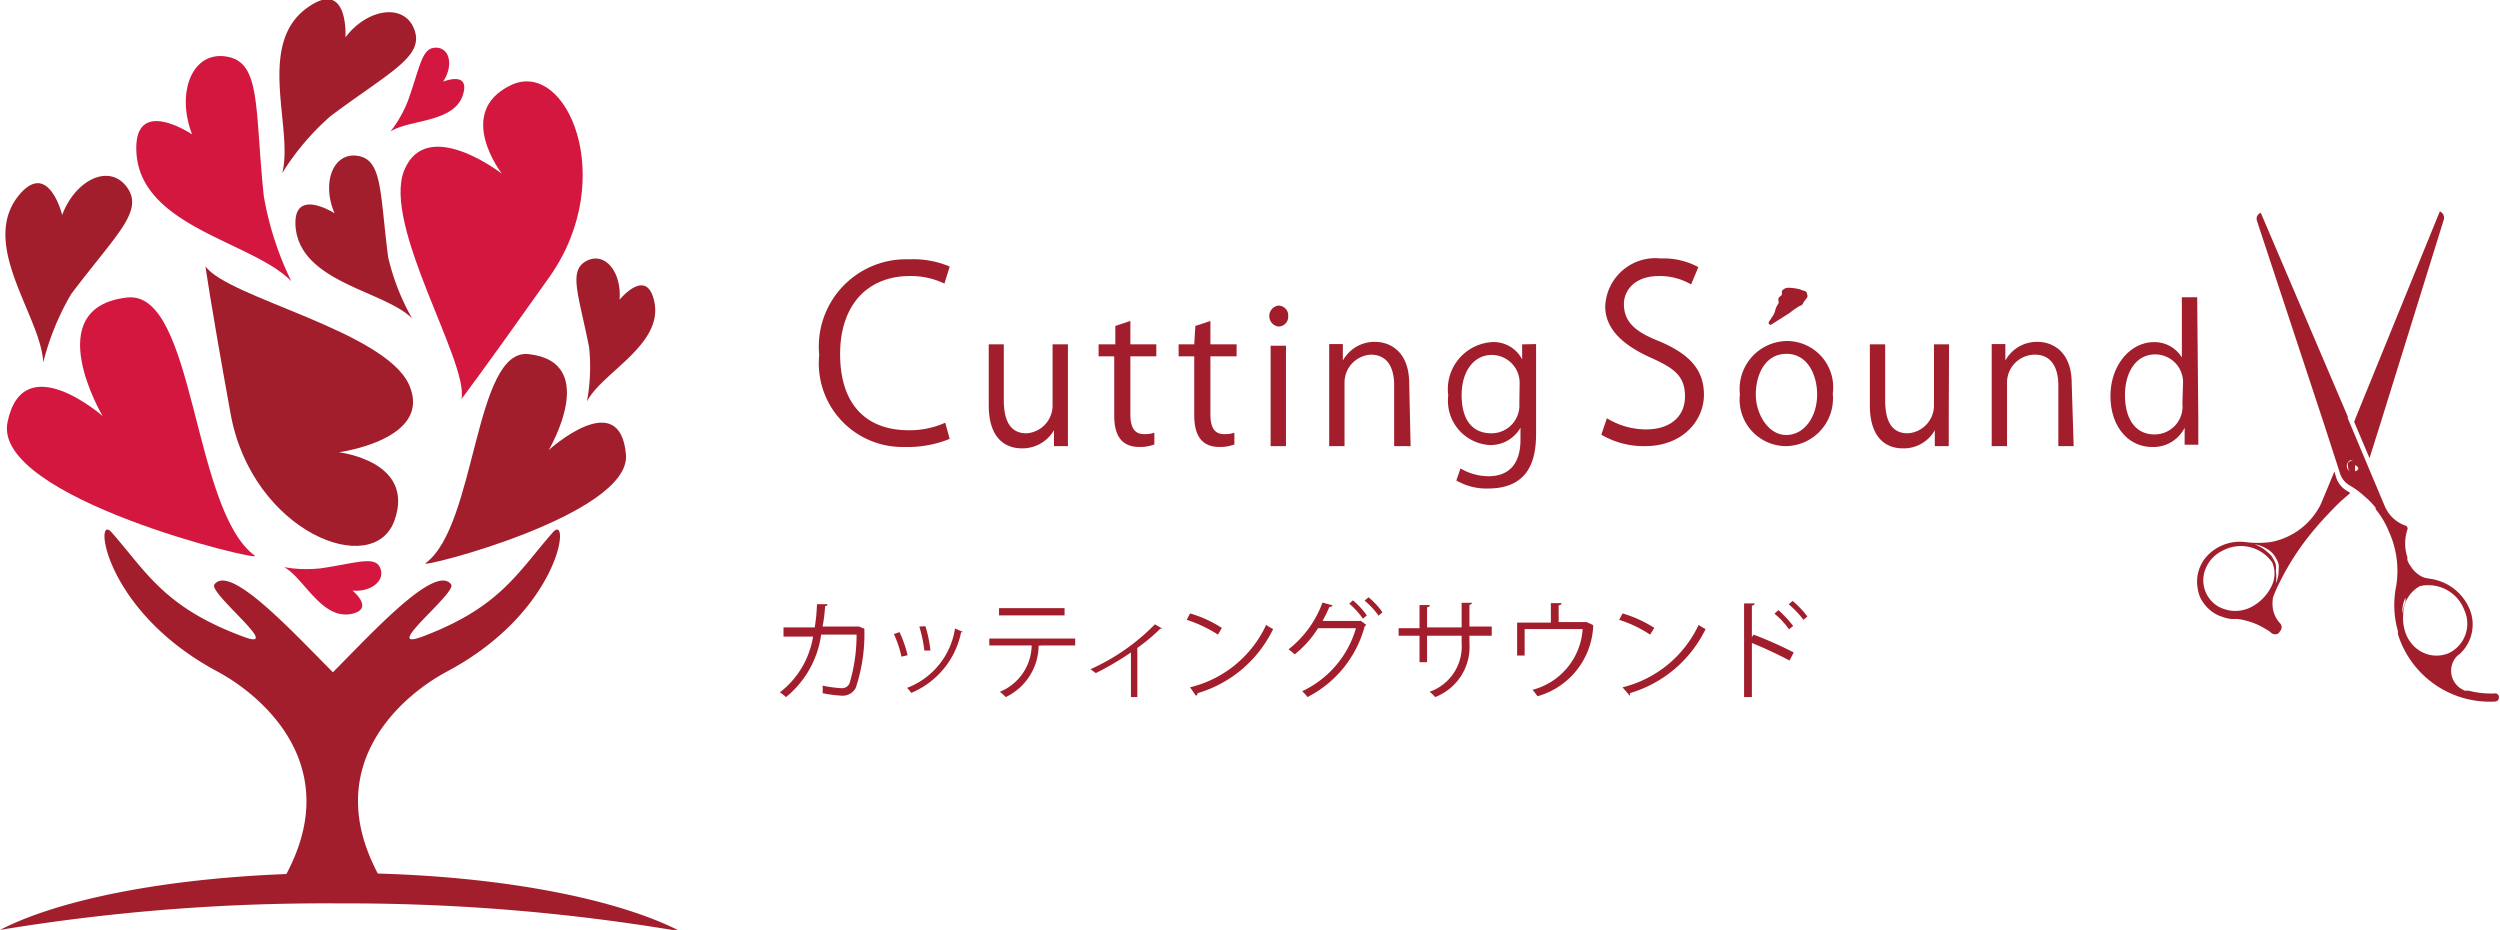 <svg xmlns="http://www.w3.org/2000/svg" viewBox="0 0 89.66 33.35"><defs><style>.cls-1{fill:#a21e2c;}.cls-2{fill:#d3173f;}</style></defs><g id="レイヤー_2" data-name="レイヤー 2"><g id="レイヤー_3" data-name="レイヤー 3"><path class="cls-1" d="M87.49,7.61h0l-3,7.36h0l-.06.16.55,1.3.37-1.17h0l2.29-7.37a.25.25,0,0,0-.14-.31Z"/><path class="cls-1" d="M81.77,22.64a.21.21,0,0,0,0-.29,1,1,0,0,1-.25-.49,1.23,1.23,0,0,1,0-.43,3.92,3.92,0,0,1,.22-.51,9.37,9.37,0,0,1,1.32-2c.15-.18.31-.35.47-.52s.3-.31.46-.46h0l.3-.26-.11-.07a.87.87,0,0,1-.39-.47v0l-.07-.23-.33.8-.16.38a2.52,2.52,0,0,1-1.79,1.35,3.54,3.54,0,0,1-.92,0,1.62,1.62,0,0,0-.87.14,1.56,1.56,0,0,0-.58.46,1.36,1.36,0,0,0-.25,1.07,1.17,1.17,0,0,0,.09.32,1.37,1.37,0,0,0,.33.43,1.17,1.17,0,0,0,.46.26,1.32,1.32,0,0,0,.33.08h.21a2,2,0,0,1,.42.09,2.34,2.34,0,0,1,.58.26l0,0a1.07,1.07,0,0,1,.22.15.21.21,0,0,0,.27,0Zm-.91-3.12a1.12,1.12,0,0,1,.43.16.79.79,0,0,1,.33.33.88.88,0,0,1,.1.22,1,1,0,0,1,0,.24,1,1,0,0,1-.1.45,1.38,1.38,0,0,0,0-.45.79.79,0,0,0,0-.22.72.72,0,0,0-.09-.2.59.59,0,0,0-.13-.18l-.17-.15A1.87,1.87,0,0,0,80.86,19.52ZM80,21.9a1.4,1.4,0,0,1-.41-.13,1.09,1.09,0,0,1-.49-1.37,1.23,1.23,0,0,1,.63-.66,1.37,1.37,0,0,1,1.76.43,1,1,0,0,1,0,.8,1.66,1.66,0,0,1-.79.82A1.26,1.26,0,0,1,80,21.9Z"/><path class="cls-1" d="M84.2,14.94,81.08,7.63h0v0a.25.25,0,0,0-.13.12.25.25,0,0,0,0,.19l2.42,7.33h0L83.93,17a.76.76,0,0,0,.34.41,2.9,2.9,0,0,1,.53.39h0a2.59,2.59,0,0,1,.4.41l0,.05a3.12,3.12,0,0,1,.47.79A3.41,3.41,0,0,1,85.94,21h0A3.43,3.43,0,0,0,86,22.64l0,.1a2.83,2.83,0,0,0,.11.31,3.45,3.45,0,0,0,3.37,2.11.14.14,0,0,0,.14-.15h0a.13.13,0,0,0-.15-.14,3.27,3.27,0,0,1-.94-.1l-.14,0-.16-.09a.82.82,0,0,1-.26-.32.76.76,0,0,1,.17-.85l.08-.06a1.44,1.44,0,0,0,.34-1.63,1.84,1.84,0,0,0-.67-.79,1.8,1.8,0,0,0-.49-.22c-.17-.06-.36-.05-.52-.12a1,1,0,0,1-.42-.38.78.78,0,0,1-.12-.22.42.42,0,0,1,0-.1,1.58,1.58,0,0,1,0-1,.11.11,0,0,0-.07-.14,1.25,1.25,0,0,1-.74-.69L84.2,15Zm4.18,6.94a1.17,1.17,0,0,1-.57,1.55,1.14,1.14,0,0,1-1.32-.35h0a1.23,1.23,0,0,1-.19-.31,1.58,1.58,0,0,1-.11-.75,1.15,1.15,0,0,1,.6-1A1.38,1.38,0,0,1,88.38,21.88Zm-1.19-1.06a1.23,1.23,0,0,0-.44.1.76.76,0,0,0-.19.12.75.75,0,0,0-.16.15l-.13.18,0,.1,0,.05a.08.08,0,0,1,0,.05,3.17,3.17,0,0,0-.12.44,1.47,1.47,0,0,1,.07-.46,1.34,1.34,0,0,1,.23-.4l0,0s0,0,0,0l0,0,0,0,0,0a1,1,0,0,1,.21-.11A.89.89,0,0,1,87.19,20.82Zm-2.62-4a.13.13,0,0,1-.11.08l0-.05,0-.05s0,0,0-.05l0-.06A.13.13,0,0,1,84.57,16.86Zm-.06-.3a.32.32,0,0,0-.16,0,.29.29,0,0,0-.14.08.24.24,0,0,0,0,.14.25.25,0,0,0,.06.16.23.23,0,0,1-.1-.15.34.34,0,0,1,0-.1.22.22,0,0,1,.05-.08.13.13,0,0,1,.07-.06l.1,0A.2.2,0,0,1,84.51,16.56Z"/><path class="cls-1" d="M34.06,15.74a4,4,0,0,1-1.63.29,3,3,0,0,1-3.05-3.3A3.13,3.13,0,0,1,32.61,9.3a3.36,3.36,0,0,1,1.45.26l-.19.61a2.78,2.78,0,0,0-1.24-.27c-1.48,0-2.5,1-2.5,2.8s.93,2.73,2.46,2.73a3.11,3.11,0,0,0,1.31-.27Z"/><path class="cls-1" d="M38.3,15c0,.37,0,.69,0,1h-.5l0-.57h0a1.31,1.31,0,0,1-1.15.65c-.55,0-1.19-.31-1.19-1.55V12.35H36v2c0,.7.21,1.19.81,1.19a1,1,0,0,0,.94-1V12.35h.55Z"/><path class="cls-1" d="M40,11.69l.54-.18v.84h.93v.43h-.93v2.08c0,.46.14.71.49.71a1.13,1.13,0,0,0,.37-.05l0,.42a1.47,1.47,0,0,1-.54.09c-.88,0-.9-.8-.9-1.18V12.78h-.56v-.43H40Z"/><path class="cls-1" d="M42.87,11.69l.54-.18v.84h.94v.43h-.94v2.08c0,.46.14.71.49.71a1.13,1.13,0,0,0,.37-.05l0,.42a1.47,1.47,0,0,1-.54.09c-.87,0-.9-.8-.9-1.18V12.78h-.56v-.43h.56Z"/><path class="cls-1" d="M45.84,11.71a.38.38,0,0,1,0-.75.35.35,0,0,1,.36.37A.35.35,0,0,1,45.84,11.71ZM46.12,16h-.55v-3.6h.55Z"/><path class="cls-1" d="M50.59,16H50V13.82c0-.59-.21-1.1-.84-1.1a1,1,0,0,0-.94,1V16h-.55V13.27c0-.37,0-.64,0-.93h.49l0,.59h0a1.3,1.3,0,0,1,1.16-.67c.45,0,1.22.27,1.22,1.5Z"/><path class="cls-1" d="M55.09,12.34c0,.26,0,.55,0,1v2.11c0,.63,0,2.07-1.72,2.07a2.12,2.12,0,0,1-1.14-.29l.15-.43a2,2,0,0,0,1,.28c.66,0,1.15-.36,1.15-1.31v-.43h0a1.23,1.23,0,0,1-1.12.62,1.59,1.59,0,0,1-1.47-1.78,1.69,1.69,0,0,1,1.56-1.91,1.15,1.15,0,0,1,1.09.62h0l0-.54Zm-.59,1.39a1,1,0,0,0-1-1c-.63,0-1.08.57-1.08,1.44s.37,1.37,1.07,1.37a1,1,0,0,0,1-1.06Z"/><path class="cls-1" d="M60.65,10.2a2.23,2.23,0,0,0-1.15-.3c-.92,0-1.26.56-1.26,1,0,.64.4,1,1.27,1.34,1.06.45,1.6,1,1.6,1.92S60.35,16,59,16a3,3,0,0,1-1.57-.41l.2-.59a2.69,2.69,0,0,0,1.41.4c.87,0,1.39-.47,1.39-1.18s-.35-1-1.2-1.38-1.66-.94-1.66-1.85a1.8,1.8,0,0,1,2-1.72,2.6,2.6,0,0,1,1.34.31Z"/><path class="cls-1" d="M65.73,14.12A1.71,1.71,0,0,1,64.05,16a1.67,1.67,0,0,1-1.65-1.86,1.72,1.72,0,0,1,1.69-1.91A1.66,1.66,0,0,1,65.73,14.12Zm-1.66-1.43c-.78,0-1.1.77-1.1,1.46s.44,1.45,1.09,1.45,1.11-.65,1.11-1.46C65.17,13.5,64.86,12.69,64.07,12.69Z"/><path class="cls-1" d="M69.89,15c0,.37,0,.69,0,1h-.5l0-.57h0a1.28,1.28,0,0,1-1.15.65c-.54,0-1.18-.31-1.18-1.55V12.35h.55v2c0,.7.2,1.19.81,1.19a1,1,0,0,0,.94-1V12.35h.54Z"/><path class="cls-1" d="M74.37,16h-.55V13.82c0-.59-.22-1.1-.84-1.1a1,1,0,0,0-1,1V16h-.55V13.27c0-.37,0-.64,0-.93h.49l0,.59h0a1.29,1.29,0,0,1,1.16-.67c.45,0,1.22.27,1.22,1.5Z"/><path class="cls-1" d="M78.84,15.06c0,.29,0,.65,0,.89h-.49l0-.61h0a1.25,1.25,0,0,1-1.17.69c-.84,0-1.49-.72-1.49-1.83s.72-1.93,1.56-1.93a1.15,1.15,0,0,1,1,.55h0V10.66h.55Zm-.55-1.27a1,1,0,0,0-1-1.08c-.68,0-1.08.64-1.08,1.46s.35,1.41,1.06,1.41a1,1,0,0,0,1-1.1Z"/><path class="cls-1" d="M31,22.55s0,0,0,.05a6.08,6.08,0,0,1-.31,2.07.53.53,0,0,1-.5.28,4.66,4.66,0,0,1-.69-.09,1.22,1.22,0,0,0,0-.27,4.56,4.56,0,0,0,.67.09.29.29,0,0,0,.3-.18,6.07,6.07,0,0,0,.25-1.74H29.45A3.5,3.5,0,0,1,28.19,25a2.11,2.11,0,0,0-.22-.17,3.16,3.16,0,0,0,1.19-2H28.1V22.5h1.12a6.68,6.68,0,0,0,.08-.83l.38,0s0,.06-.09.07a5.2,5.2,0,0,1-.09.73h1.25l.06,0Z"/><path class="cls-1" d="M32.26,22.67a4.11,4.11,0,0,1,.29.83l-.22.05a4.05,4.05,0,0,0-.27-.81Zm2.29,0s0,0-.08,0a3,3,0,0,1-1.79,2.18,1.19,1.19,0,0,0-.15-.18,2.71,2.71,0,0,0,1.72-2.13Zm-1.36-.21a4.65,4.65,0,0,1,.18.87l-.22,0a4.72,4.72,0,0,0-.18-.86Z"/><path class="cls-1" d="M38.56,23.15H37.27l.06,0a.1.1,0,0,1-.08,0A2.07,2.07,0,0,1,36.07,25a2,2,0,0,0-.21-.19A1.83,1.83,0,0,0,37,23.15H35.48V22.9h3.08Zm-.38-1.08H35.83v-.26h2.35Z"/><path class="cls-1" d="M41.68,22.54a.06.06,0,0,1-.06,0h0a6.4,6.4,0,0,1-.85.71l.09,0-.07,0V25h-.23v-1.6a10.73,10.73,0,0,1-1.26.74L39.11,24a7.53,7.53,0,0,0,2.31-1.61Z"/><path class="cls-1" d="M42.68,22a4.28,4.28,0,0,1,1.14.52l-.14.24a4.65,4.65,0,0,0-1.12-.53Zm0,2.65a4.06,4.06,0,0,0,2.73-2.24,1.65,1.65,0,0,0,.25.15,4.38,4.38,0,0,1-2.71,2.3s0,.08-.06.09Z"/><path class="cls-1" d="M49,22.41l-.06.06A4,4,0,0,1,46.89,25a1.2,1.2,0,0,0-.19-.21,3.59,3.59,0,0,0,1.93-2.26H47.27a3.74,3.74,0,0,1-.84.94,1.32,1.32,0,0,0-.22-.18,3.79,3.79,0,0,0,1.22-1.68l.36.1a.09.09,0,0,1-.11.05,4.85,4.85,0,0,1-.25.51h1.33l.05,0Zm-.48-.88a2.79,2.79,0,0,1,.5.54l-.14.12a2.76,2.76,0,0,0-.49-.54Zm.56-.11a2.53,2.53,0,0,1,.5.54l-.14.12a2.81,2.81,0,0,0-.5-.54Z"/><path class="cls-1" d="M53.5,22.8h-.8v.26A1.93,1.93,0,0,1,51.47,25a1.21,1.21,0,0,0-.2-.19,1.72,1.72,0,0,0,1.15-1.74V22.8H51.18v.95h-.27V22.8h-.75v-.27h.75V21.7l.37,0s0,.07-.1.08v.72h1.24v-.88l.37,0s0,.06-.09.07v.78h.8Z"/><path class="cls-1" d="M55.62,21.63l.39,0a.12.12,0,0,1-.11.08v.6h1l0,0,.24.11a.08.08,0,0,1,0,0,2.74,2.74,0,0,1-2,2.55,1.81,1.81,0,0,0-.18-.23,2.41,2.41,0,0,0,1.8-2.18H54.68v.95h-.27V22.33h1.21Z"/><path class="cls-1" d="M58.19,22a4.28,4.28,0,0,1,1.14.52l-.15.24a4.4,4.4,0,0,0-1.11-.53Zm0,2.65a4.09,4.09,0,0,0,2.73-2.24,1.65,1.65,0,0,0,.25.15,4.4,4.4,0,0,1-2.72,2.3.09.09,0,0,1,0,.09Z"/><path class="cls-1" d="M64.18,23.69c-.39-.21-.93-.46-1.35-.63V25h-.28V21.64l.38,0s0,.07-.1.08v1.13l.06-.09a13.59,13.59,0,0,1,1.44.64Zm-.4-1.81a4.07,4.07,0,0,1,.53.57l-.15.12a2.75,2.75,0,0,0-.52-.56Zm.51-.33a3.47,3.47,0,0,1,.53.56l-.14.12a3.47,3.47,0,0,0-.53-.56Z"/><path class="cls-2" d="M9.14,19.93C6.88,18.28,7,10.4,4.56,10.67c-3.19.36-.88,4.25-.88,4.25s-2.85-2.5-3.41.22S9.5,20.19,9.14,19.93Z"/><path class="cls-2" d="M16.55,14.31C16.82,13,13.69,8.06,14.5,6.1S18,6.23,18,6.23s-1.7-2.19.31-3.17,3.89,3.35,1.39,6.88S16.55,14.31,16.55,14.31Z"/><path class="cls-2" d="M10.45,10.09C9.08,8.66,5,8.15,4.89,5.42c-.08-2,2-.6,2-.6-.58-1.5,0-3,1.24-2.79s1,1.82,1.33,5A11.3,11.3,0,0,0,10.45,10.09Z"/><path class="cls-1" d="M15.26,20.2c1.83-1.34,1.74-7.72,3.7-7.5,2.59.29.72,3.44.72,3.44s2.56-2.32,2.77.17C22.62,18.47,15,20.41,15.26,20.2Z"/><path class="cls-1" d="M21.05,14.4c.54-1.06,2.81-2.06,2.4-3.65-.29-1.16-1.23,0-1.23,0,.08-1-.53-1.74-1.19-1.39s-.27,1.22.1,3.11A6.85,6.85,0,0,1,21.05,14.4Z"/><path class="cls-1" d="M1.55,13c-.07-1.65-2.32-4.23-.87-6,1.06-1.28,1.55.71,1.55.71.47-1.26,1.69-1.86,2.32-1s-.38,1.69-2,3.84A9.39,9.39,0,0,0,1.55,13Z"/><path class="cls-1" d="M7.37,9.55c.77,1.12,6.47,2.32,7.31,4.27s-2.53,2.4-2.53,2.4,2.75.31,2,2.44-5.11.43-5.88-3.82S7.37,9.55,7.37,9.55Z"/><path class="cls-1" d="M14.78,11.42c-1-1-4-1.28-4.18-3.28C10.49,6.68,12,7.65,12,7.65c-.47-1.08-.06-2.2.83-2.06s.79,1.31,1.09,3.63A8.19,8.19,0,0,0,14.78,11.42Z"/><path class="cls-1" d="M10.12,6.21c.43-1.59-1-4.72,1-6,1.39-.92,1.27,1.13,1.27,1.13C13.16.31,14.5.09,14.86,1.06s-.87,1.51-3,3.1A9.09,9.09,0,0,0,10.12,6.21Z"/><path class="cls-2" d="M14,4.72c.67-.45,2.35-.3,2.62-1.38.21-.8-.73-.41-.73-.41.37-.55.26-1.21-.25-1.22s-.56.64-1,1.88A4.32,4.32,0,0,1,14,4.72Z"/><path class="cls-2" d="M10.19,20.34c.71.38,1.36,1.93,2.45,1.67.79-.19,0-.83,0-.83.65.06,1.18-.34,1-.8s-.83-.19-2.12,0A4.55,4.55,0,0,1,10.19,20.34Z"/><path class="cls-1" d="M19.83,19.09c-1.26,1.43-1.88,2.68-4.65,3.73-1.6.61,1.21-1.55,1-1.86-.56-.75-2.8,1.7-4.24,3.15-1.45-1.45-3.69-3.9-4.25-3.15-.23.31,2.58,2.47,1,1.86C5.88,21.77,5.26,20.52,4,19.09c-.64-.73-.3,2.81,3.81,5,1.59.86,4.41,3.27,2.59,7a4.3,4.3,0,0,1-.26.48h3.55a4.3,4.3,0,0,1-.26-.48c-1.82-3.74,1-6.15,2.59-7C20.14,21.9,20.47,18.36,19.83,19.09Z"/><path class="cls-1" d="M12.2,32.4a71.45,71.45,0,0,1,12.2,1c-2.43-1.25-7-2.09-12.2-2.09S2.43,32.1,0,33.35A71.62,71.62,0,0,1,12.2,32.4Z"/><path class="cls-1" d="M64.67,10.87c-.06.12-.11.07-.2.15a2,2,0,0,0-.28.2l-.68.43a.08.08,0,0,1-.08-.07c0-.05.09-.14.11-.19a.72.72,0,0,0,.12-.23.66.66,0,0,1,.12-.27.14.14,0,0,0,0-.1v-.06c0-.11.13-.09.13-.21v0a.15.15,0,0,1,0-.09.29.29,0,0,1,.24-.11,1.84,1.84,0,0,1,.41.06,1,1,0,0,0,.18.06.13.13,0,0,1,.07.12C64.87,10.67,64.73,10.74,64.67,10.87Z"/></g></g></svg>